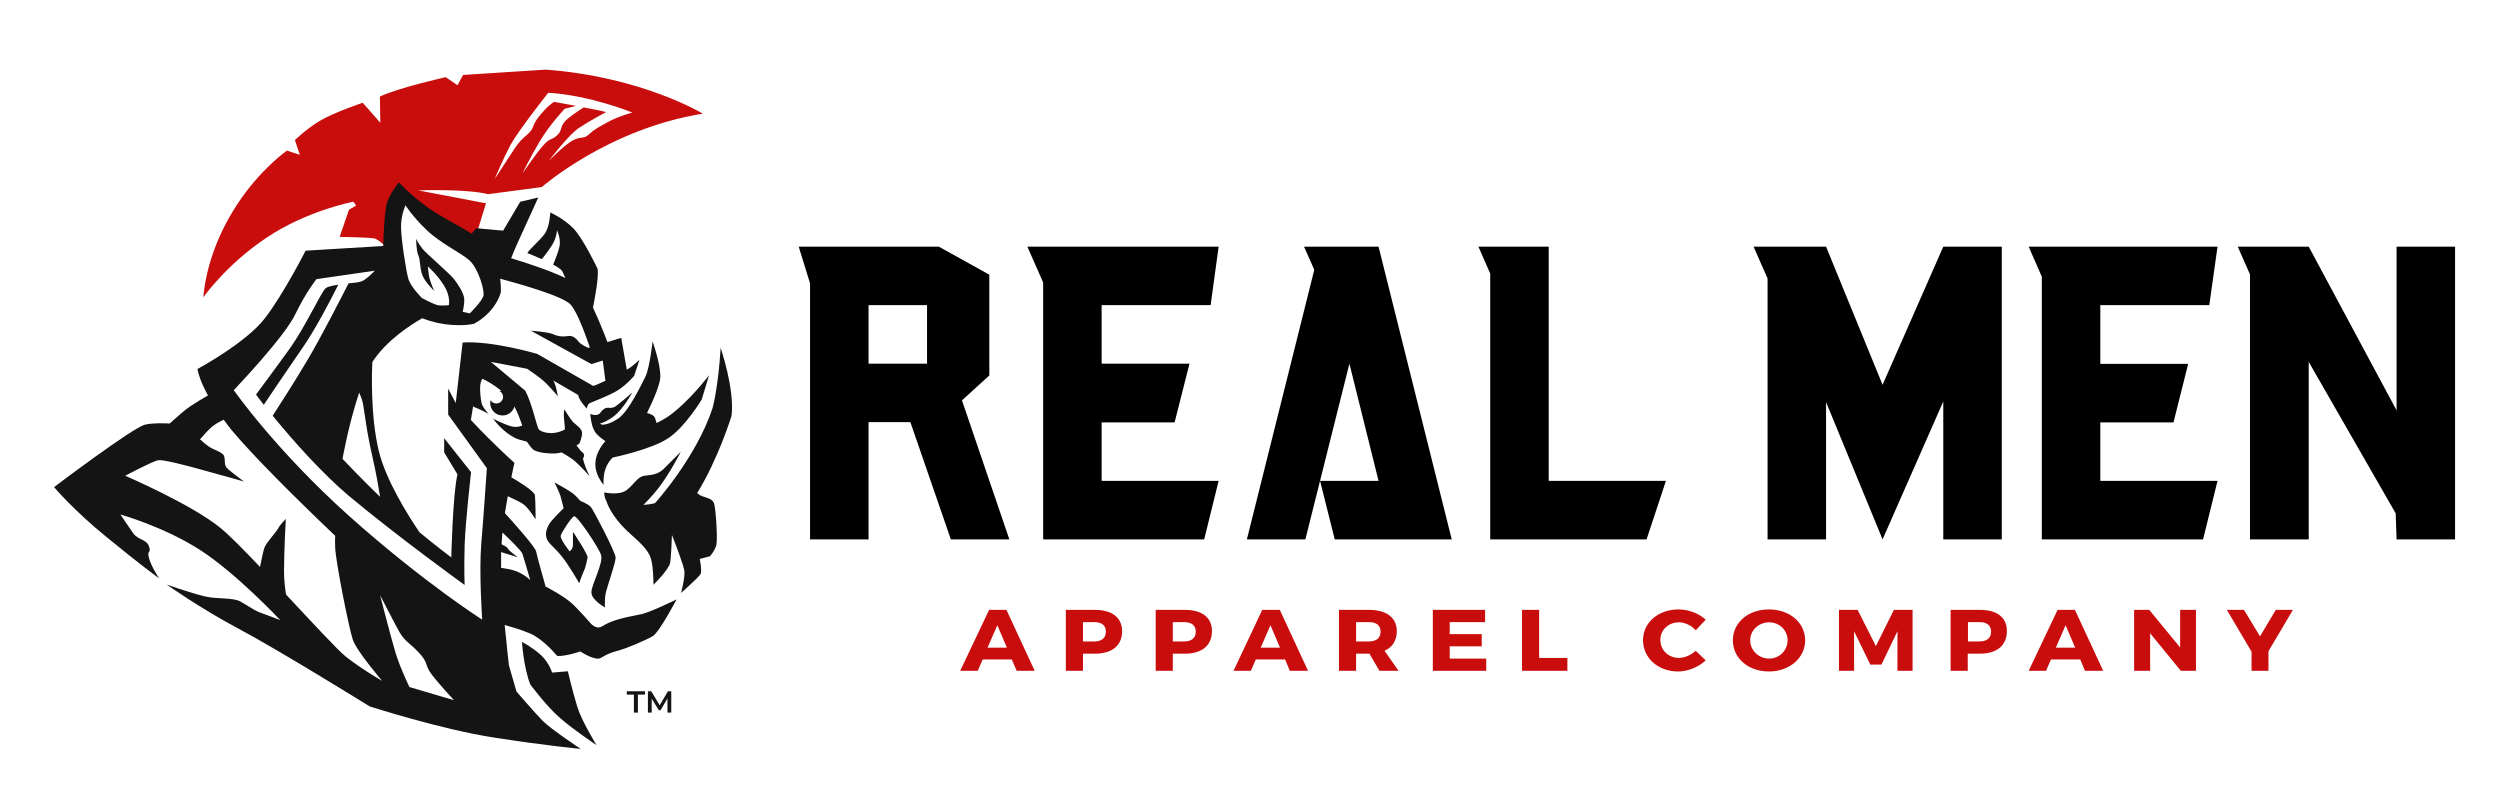 <svg version="1.2" xmlns="http://www.w3.org/2000/svg" viewBox="0 0 1124 364" width="1124" height="364">
	<title>HORIZONTAL_VERSION_-_REAL_MEN_-_SVG-svg</title>
	<style>
		.s0 { fill: #c90d0d } 
		.s1 { fill: #000000 } 
		.s2 { fill: #141414 } 
	</style>
	<g id="APPAREL_COMPANY">
		<path id="Layer" fill-rule="evenodd" class="s0" d="m441.8 296.5l-2.2 5.1h-7.9l13-27.4h7.8l12.7 27.4h-8.1l-2.2-5.1zm6.6-15.4l-4.4 10.1h8.7zm43.9-6.9c7.7 0 12.2 3.5 12.2 9.6 0 6.4-4.5 10.1-12.2 10.1h-5.4v7.7h-7.7v-27.4zm-5.4 14.2h5c3.4 0 5.3-1.5 5.3-4.4 0-2.9-1.9-4.3-5.3-4.3h-5zm45.8-14.2c7.7 0 12.2 3.4 12.2 9.5 0 6.5-4.5 10.2-12.2 10.2h-5.4v7.7h-7.7v-27.4zm-5.4 14.2h5c3.4 0 5.3-1.5 5.3-4.4 0-2.9-1.9-4.3-5.3-4.3h-5zm37.3 8.1l-2.2 5.1h-7.8l12.9-27.4h7.9l12.7 27.4h-8.2l-2.1-5.1zm6.6-15.4l-4.4 10.1h8.7zm44.5 12.8h-6v7.7h-7.7v-27.4h13.5c7.9 0 12.5 3.5 12.5 9.6 0 4.1-1.9 7.2-5.5 8.8l6.3 9h-8.6zm-0.3-5.5c3.4 0 5.3-1.5 5.3-4.4 0-2.9-1.9-4.3-5.3-4.3h-5.7v8.7zm36.4-3.3h14.4v5.5h-14.4v5.5h16.4v5.5h-24v-27.4h23.5v5.5h-15.9zm52.9 10.7v5.8h-20.4v-27.4h7.7v21.6zm62.2-17.2l-4.5 4.8c-1.9-2.2-4.9-3.6-7.5-3.6-4.8 0-8.4 3.4-8.4 7.9 0 4.6 3.6 8.1 8.4 8.1 2.5 0 5.4-1.3 7.5-3.2l4.5 4.3c-3.2 3-8 5-12.4 5-9.1 0-15.8-6.1-15.8-14.1 0-7.9 6.9-13.8 16-13.8 4.5 0 9.1 1.8 12.2 4.6zm44.7 9.3c0 7.9-7 14-16.3 14-9.3 0-16.2-6-16.2-14 0-8 6.9-13.9 16.2-13.9 9.3 0 16.3 5.9 16.3 13.9zm-24.7 0c0 4.6 3.9 8.2 8.5 8.2 4.6 0 8.3-3.6 8.3-8.2 0-4.6-3.7-8.1-8.3-8.1-4.6 0-8.5 3.5-8.5 8.1zm66.2 13.7v-17.8l-7.2 15h-5l-7.3-15v17.8h-6.8v-27.4h8.4l8.2 16.3 8.1-16.3h8.4v27.4zm37.1-27.4c7.7 0 12.1 3.4 12.1 9.5 0 6.5-4.5 10.2-12.1 10.2h-5.5v7.7h-7.7v-27.4zm-5.4 14.2h5.1c3.3 0 5.3-1.5 5.3-4.4 0-2.9-2-4.3-5.3-4.3h-5.1zm37.3 8.1l-2.2 5.1h-7.8l13-27.4h7.8l12.7 27.4h-8.2l-2.1-5.1zm6.6-15.4l-4.4 10.1h8.7zm51.8 20.5l-13.8-16.9v16.9h-7.2v-27.4h6.8l13.9 16.9v-16.9h7.1v27.4zm39.4 0h-7.6v-8.6l-11.1-18.8h7.7l7.2 11.9 7.1-11.9h7.7l-11 18.6c0 0 0 8.8 0 8.8z"/>
	</g>
	<g id="REAL_MEN">
		<path id="Layer" fill-rule="evenodd" class="s1" d="m432.5 180l21.3 62.5h-26.3l-18.2-52.7h-18.8v52.7h-26.3v-115.1l-5.1-16.5h63l22.7 12.6v45.3zm-15.7-42.8h-26.3v26.3h26.3zm78.5 0v26.3h39.5l-6.7 26.4h-32.8v26.3h52.6l-6.5 26.3h-72.4v-115.5l-7.1-16.1h86l-3.6 26.3zm449 0v26.4h39.5l-6.6 26.3h-32.9v26.3h52.7l-6.5 26.3h-72.5v-118.1l-5.9-13.5h84.9l-3.7 26.3zm-324.5-26.3l32.9 131.6h-52.6l-6.6-26.3h26.3l-13.1-52.7-19.8 79h-26.3l30.3-121.2-4.6-10.4h7.1l0.1 0.1v-0.1c0 0 26.3 0 26.3 0zm129.2 105.3l-8.7 26.3h-70.3v-119.5l-5.3-12.1h31.6v105.3zm124.7-105.3h26.3v131.6h-26.3v-62l-27.3 62-25.4-61.7v61.7h-26.3v-117.3l-6.3-14.3h32.6l25.4 62.1zm230.1 0v131.6h-26.3l-0.4-11.7-39.1-68.1v79.8h-26.4v-119.1l-5.5-12.5h31.9l39.5 73.6v-73.6z"/>
	</g>
	<g id="TM">
		<path id="Layer" class="s2" d="m300.3 310.8l-3.7 6.3-3.8-6.3h-1.5v9.6h1.7v-6.3l3.2 5.2h0.8l3.1-5.3v6.4h1.7v-9.6zm-18.5 1.5h3.2v8.1h1.8v-8.1h3.2v-1.5h-8.2z"/>
	</g>
	<g id="ICON">
		<g id="Layer">
			<path id="Layer" fill-rule="evenodd" class="s0" d="m106.7 91.8c10.2-15.6 22.3-24.1 22.3-24.1l5.8 1.9-2.2-6.6c0 0 4.7-4.7 10.9-8.5 6.2-3.8 19.6-8.3 19.6-8.3l7.9 9-0.2-11.8c8.5-4 29.6-8.7 29.6-8.7l5.3 3.6 2.5-4.6 37.1-2.4c43.4 3.2 70.7 19.8 70.7 19.8-42.6 6.8-72.4 33-72.4 33l-24.1 3.2c-10.2-2.5-31.5-1.7-31.5-1.7l30.5 5.8-5.3 17.2-10.3-2.8-8.3-5.9-11.7-9.8-2.7-1.5-1.1 5.1-5.9 16.9c0 0-2.8-2.6-4.5-3.3-1.7-0.6-16-0.8-16-0.8l4.2-12.2 3.2-1.9-1.2-1.7c0 0-20.5 3.8-38.8 16-18.3 12.1-28.7 27-28.7 27 1-11.3 5.1-26.4 15.3-41.9zm115.7-11.3c0 0 5.3-8.1 9.1-13.9 3.7-5.7 6.9-6.1 8.1-9.5 1.2-3.4 3.7-5.9 5.5-7.9 1.8-2 4-3.4 4-3.4 0 0 4.7 0.9 9.9 1.8l-5.1 1.3c0 0-6.5 6.8-11.2 14.6-4.7 7.9-7.8 14.5-7.8 14.5 0 0 6.3-9.3 9.4-12.7 3.1-3.5 3.8-2.2 6.1-4.4 2.4-2.2 1.3-3.3 3.3-6 1.7-2.1 6.8-5.4 8.8-6.6 4.8 0.9 9.2 1.8 10 2.1 0 0-7 3.7-11.9 6.9-5 3.2-13.9 15.1-13.9 15.1 0 0 7.5-7.8 11.3-9.5 3.8-1.8 4.4-0.2 6.9-2.6 2.6-2.4 4.4-3.2 9.1-5.8 4.8-2.5 10.3-3.9 10.3-3.9 0 0-18.6-7.7-37.8-8.9 0 0-13.6 17.2-17 23.5-3.4 6.4-7.1 15.3-7.1 15.3z"/>
			<path id="Layer" fill-rule="evenodd" class="s2" d="m313.6 221.4q-0.1 0.1-0.2 0.2c0.6 0.6 1.3 1.1 2.1 1.4 2.3 0.9 4.6 1.1 5.5 3.2 0.8 2 1.7 16.1 1.1 18.7-0.6 2.6-2.9 5.2-2.9 5.2l-4.6 1.2c0 0 1.2 5.5 0.3 6.9-0.9 1.5-8.7 8.4-8.7 8.4 0 0 1.8-6.6 1.5-9.8-0.2-2.2-3.5-10.9-5.6-16.3-0.1 3.5-0.4 10.2-0.8 12.5-0.6 3.2-7.5 9.9-7.5 9.9 0 0 0-8.4-1.2-11.9-1.1-3.5-4.3-6.6-8.9-10.7-3.8-3.3-9.1-9-11.1-15.1-1.2-2.3-0.9-3.8-0.9-3.8 0 0 6.8 1.5 10.1-1.1 3.4-2.7 4.9-6 7.9-6.4 3-0.4 5.9-0.4 8.6-3 2.6-2.6 7.8-7.8 7.8-7.8 0 0-4.9 9.7-10.1 16.4-2.6 3.3-5 5.8-6.7 7.5 1.7-0.1 3.4-0.3 5.2-0.8 0 0 18.3-20.1 25.8-42.5 0 0 2.6-9 3.7-27.3 0 0 6.4 18.7 4.9 30.6 0 0-6 19.4-15.3 34.4zm-25.1 54.7c3.8-0.8 15.7-6.6 15.7-6.6 0 0-7.8 14.8-10.7 16.5-2.9 1.7-11.5 5.5-15.9 6.6-4.3 1.2-4.9 1.8-7.5 3.2-2.6 1.5-9.2-2.9-9.2-2.9 0 0-6.7 2.3-10.4 2 0 0-6.1-7.5-12.2-10.1-3.8-1.6-8.5-3-11.4-3.8 1 10.1 1.9 18.1 1.9 18.1l3.4 11.8c0 0 7.9 9.2 11.8 13.2 3.9 3.9 17.1 12.6 17.1 12.6 0 0-15.4-1.4-39-5.1-23.6-3.6-55.9-14-55.9-14 0 0-41.3-25.6-58.7-34.8-17.5-9.3-32.6-20-32.6-20-0.1 0 13.7 4.8 18.5 5.6 4.8 0.9 11.5 0.3 14.6 2 3.1 1.7 6.2 3.9 8.4 4.8 2.3 0.8 9.6 3.6 9.6 3.6 0 0-20-21.3-36.3-31.7-16.3-10.4-35.6-15.8-35.6-15.8 0 0 3.3 4.8 5.6 8.2 2.2 3.4 6.2 2.8 7.3 6.2 1.1 3.3-1.1 1.4 0 5.3 1.1 3.9 4.5 9 4.5 9 0 0-8.2-5.9-23.3-18.3-15.2-12.3-23.9-22.7-23.9-22.7 0 0 35.7-27 41-28.1 3.6-0.8 8.3-0.6 11-0.5 3.1-2.8 7-6.3 9.5-7.9 2.7-1.8 5.6-3.5 7.7-4.7-4.3-7.8-4.7-11.9-4.7-11.9 0 0 21.7-11.7 30.2-22.7 8.5-11 18.4-30.5 18.4-30.5l34.9-2.1c0.1-7.2 0.8-15.3 1.4-18.3 0.9-4.8 5.7-10.3 5.7-10.3 0 0 4.8 5.5 13.5 11.7 5.1 3.6 12.9 7.4 19.2 11.4v-0.1l2-2.4 12.1 1.1 7.7-13 8.1-1.9c0 0-6.4 14-9.2 20.2-1.2 2.6-2.2 5.1-3 7.1 6.3 1.9 17.1 5.4 24.4 8.9-0.4-1-1-2.1-1.5-3.2-0.5-0.7-2-1.8-4-2.8 0.9-2.2 2.4-6 2.9-8.4 0.6-3.5-1.2-7.1-1.2-7.1 0 0-0.1 2.8-1.5 5.4-0.9 2-3.8 5.8-5.3 7.6-3.4-1.5-6.5-2.7-6.5-2.7 0.7-1.6 5.5-5.5 7.8-8.7 2.3-3.2 2.5-9.6 2.5-9.6 0 0 6.2 2.8 10.5 7.3 4.4 4.6 10.8 18.1 10.8 18.1 0.5 4-1.2 12.8-2.1 17.4 2.5 5.3 5 11.5 6.5 15.5l6.2-1.9 2.5 14.3q0.8-0.4 1.2-0.7c1.9-1.3 4.5-3.7 4.5-3.7l-2.4 7.2c0 0-3.4 4-7.2 6.4-3.7 2.4-11.7 5.3-12.8 5.9-1 0.5-1.3 2.4-1.3 2.4 0 0-3.8-4.1-3.8-6.1l-11.2-6.5q0.2 0.3 0.3 0.6c1.2 2.7 1.5 5.7 1.7 6.4 0 0-2.9-3.4-5.4-5.9-2.5-2.5-8.4-6.4-8.4-6.4l-16.3-3.1c3.7 3.1 8.8 7.4 15.5 13 3 5.7 5.2 16.3 6 17.3 0.7 1 5.7 3.2 11.6 0.2 0.7-0.3-1-6.7 0-9.1 0 0 2.5 4.2 3.9 5.7 1.5 1.4 4 2.9 4 4.9 0 2-1.2 4.7-1.2 4.7 0 0-0.5 0.4-1.3 0.9 0.4 0.5 0.8 1 1.2 1.5 0.8 1.4 2.4 1.8 2.2 3.1-0.2 1.4-0.9 0.3 0 3.2 0.9 2.9 2.5 6 2.5 6 0 0-4.5-5.1-7.4-7.4-1.5-1.1-3.6-2.4-5.2-3.3-1.1 0.3-2.3 0.5-3.4 0.5-5.4 0-8.4-1-9.4-1.8-0.8-0.6-2.3-2.8-2.8-3.5-1.5-0.4-3.1-0.9-3.9-1.1-1.5-0.4-4.7-2.4-6.8-4.3-2.2-1.9-4.5-4.9-4.5-4.9 0 0 5.7 2.8 8.3 3.4 2.2 0.6 4.3-0.1 4.8-0.4-0.9-2.7-2.1-5.8-3.5-8.5-0.7 2.3-2.8 4-5.4 4-3 0-5.5-2.5-5.5-5.6q0-0.7 0.1-1.3c0.5 0.9 1.5 1.5 2.7 1.5 1.6 0 3-1.3 3-3 0-1.1-0.7-2.1-1.6-2.6q0.4-0.1 0.8-0.1c-3.3-2.7-6.7-4.6-8.5-5.4-0.1 0.1-0.8 1-1 3-0.2 2.1 0.2 6 0.6 7.9 0.4 1.9 3.2 4.9 3.2 4.9 0 0-3-1.7-5.3-2.6q-1-0.3-1.7-0.8l-1 6.1c10.3 11.1 19.6 19.3 19.6 19.3 0 0-0.6 2.5-1.4 6.5 3.1 1.8 10.4 6.2 10.6 8.1 0.3 2.5 0.3 10.8 0.3 10.8 0 0-3.3-5.3-5.5-6.8-1.2-0.9-4.4-2.4-7-3.6-0.4 2.4-0.9 5-1.3 7.6 4.6 5 13.5 15.2 14 17.1 0.5 2.6 4.3 15.9 4.3 15.9 0 0 9 4.6 12.7 8.4 3.8 3.8 7.5 8.1 7.5 8.1 0 0 2.6 3.1 5.2 1.4 4.7-3 10.5-4 17.8-5.5zm-108.2-174.2c0 5.3 2.3 20.4 3.4 23.8 1.2 3.5 6 8.3 6 8.3 0 0 4.3 2.3 6.4 3 2 0.7 5.7 0.2 5.7 0.2 0 0 0.9-3.9-2.1-8.7-2.9-4.8-7.3-8.7-7.3-8.7 0 0 0.2 3.2 0.7 5.3 0.5 2 2.1 5.7 2.1 5.7 0 0-4.2-4.1-5.3-7.1-1.2-3-0.9-6.9-1.8-8.9-1-2.1-1-7.4-1-7.4 0 0 1 2.1 2.8 4.4 1.8 2.3 12.6 11.4 14.4 13.9 1.9 2.6 4.1 5.8 4.4 8.5 0.2 2.8-0.7 6-0.7 6l3.2 0.7c0 0 5.7-5.5 6.2-8.1 0.4-2.5-2.3-12.1-6.4-15.8-4.2-3.6-13.1-7.7-19.3-13.7-6.2-5.9-9.4-11-9.4-11 0 0-2 4.3-2 9.6zm-75.2 73.5c0 0 18.8 27 52.1 56.8 33.3 29.7 59.6 46.4 59.6 46.4 0 0-1.5-21.3-0.4-34.4 1.1-13.1 2.5-33.7 2.5-33.7l-17.4-24.1v-11.7l3.4 6.5 3.1-27.2c13.2-0.9 33.5 5.1 33.5 5.1l25.2 14.4c0.7-0.1 2.9-1.1 5.5-2.3l-1.2-9.1-5.1 1.6-27.2-15c0 0 7.7 0.5 10.1 1.6 2.4 1.1 4.8 1.1 6.4 0.8 1.6-0.3 3.2 0.3 4.6 2.1 1.3 1.9 4.8 3.2 4.8 3.2l0.6-0.2c-1.8-5.2-5.5-15.7-8.6-19.2-3.5-4-24.4-9.7-31.7-11.7 0.4 3.5 0.3 6.1 0.3 6.1-3 9.9-12.2 14.2-12.2 14.2 0 0-6.4 1.6-16.2-0.4-2.6-0.6-4.9-1.3-7-2.1-4.9 2.8-16 9.8-22.4 19.7-0.2 4.2-0.9 24.2 2.9 39.9 3.2 13.3 13.4 29.4 18.3 36.6 8.2 6.8 14.3 11.3 14.3 11.3 0 0 0.7-29.1 2.8-37.3l-6-9.9v-6.4l12.1 15.3c0 0-2.5 21.6-2.9 32.9-0.3 11.4 0 17.8 0 17.8 0 0-30.1-21.7-52.1-40.1-11.7-9.9-24.6-24.2-34.2-36 3-4.6 9.9-15.3 15.8-25.3 6.1-10.3 14.8-27.3 18.3-34.2 2.5-0.2 4.8-0.5 5.8-0.9 2-0.7 4.6-3.3 6-4.8l-26.2 3.8c0 0-4.6 5.6-9.6 15.9-4.9 10.3-27.6 34-27.6 34zm48.9 30.9c0 0 8 8.5 16.9 17.1-0.7-4.3-1.7-10.3-3.4-17.8-3.6-15.6-3.6-23.1-5-26.6q-0.5-1.3-1-2.5c-4.8 14.3-7.5 29.8-7.5 29.8zm17.8 99.8c0 0-11.6-13.5-13.2-18.6-1.7-5-7.6-34.5-7.9-41.3-0.1-2-0.1-3.8 0-5.3-18.5-17.6-37.7-36.8-46.7-47.7-1.2-1.6-2.4-3-3.4-4.5-1.9 0.9-4.5 2.2-6.4 4.2-1.4 1.3-2.9 3.1-4.3 4.7l0.9 0.6c0 0 0 0.3 2.6 2.2 2.5 2 6.4 2.6 7.3 4.5 0.8 2-0.3 4.2 1.7 5.9 1.9 1.7 7.3 5.7 7.3 5.7 0 0-10.1-2.9-18.3-5.1-8.1-2.3-18-4.8-20.2-4.5-2.3 0.3-14.9 7-14.9 7 0 0 30 12.9 43 23.6 4.1 3.4 10.5 9.9 17.6 17.4 0.7-3.4 1.5-7.3 2-8.7 1.2-2.8 5.4-7 6.2-8.7 0.9-1.7 3.4-4.2 3.4-4.2 0 0-0.8 14.6-0.8 23.6 0 3.5 0.4 7.2 0.9 10.4 11.9 12.7 23.3 25.1 27.1 28.1 7.6 5.9 16.1 10.7 16.1 10.7zm32.3 8.7c0 0-7.6-8.2-10.4-12.1-2.8-3.9-1.1-4.8-5.4-9.3-4.2-4.5-6.1-4.8-8.7-9.2-2.5-4.5-8.7-16.6-8.7-16.6 0 0 4.8 18.8 7 26.1 2.3 7.3 6.2 15.2 6.2 15.2zm34.3-54c0 0-2.9-10.1-3.5-11.8-0.4-1.3-6-6.8-9-9.6q-0.2 2.7-0.4 5.3c1 0.5 2.2 1.1 2.5 1.5 0.7 0.8 0.7 1.1 1.6 1.8 0.9 0.8 3.3 2.6 3.3 2.6 0 0-4.9-1.6-6.1-1.9-0.3-0.1-0.9-0.3-1.5-0.5q0 0.5 0 1c0 1.9 0 3.9 0 6.1 2.1 0.3 4.7 0.7 6.7 1.5 3.8 1.4 6.4 4 6.4 4zm34.1 5.2c-0.8 2.8-0.5 7.1-0.5 7.1 0 0-6.1-3.3-6.1-6.8 0-3.5 5.6-13.3 4.3-16.9-1.2-3.5-10.8-17.8-12.1-17.3-1.2 0.5-5.7 7.3-6 8.8-0.3 1.5 4 7 4 7 0 0 1.5-1 1.5-3 0-2 0-5.8 0-5.8 0 0 6.8 10.1 6.6 11.6-0.3 1.5-1 4.8-1.8 6.3-0.7 1.5-2 5.2-2 5.2 0 0-4.5-8-8-12.3-3.6-4.3-5.8-5.5-6.6-7.8-0.7-2.3-0.2-4 1-6.3 1.3-2.2 6.6-7.3 6.6-7.3 0 0-0.8-3.5-1.5-5.8-0.8-2.2-2.6-5.8-2.6-5.8 0 0 6.1 3.3 7.8 4.6 1.8 1.2 3.8 3.7 3.8 3.7 0 0 3.5 1.3 4.8 2.8 1.2 1.5 11.1 20.4 11.1 22.7 0 2.2-3.6 12.5-4.3 15.3zm17.7-96.7c1.9-3.8 3.2-15.8 3.2-15.8 0 0 3.5 9.6 3.5 15.8 0 3.3-3.1 10.5-6 16.4 1.2 0.3 3.1 0.9 3.6 2.2 0.2 0.7 0.5 1.6 0.7 2.3 1.8-0.9 3.5-1.8 5-2.8 9.3-6.4 18.6-18.7 18.6-18.7l-3.3 10.9c0 0-7.1 11.9-14.6 17.1-7.4 5.3-25.4 9-25.4 9 0 0-2.2 1.9-3.3 5.2-1.2 3.4-0.8 7.1-0.8 7.1 0 0-4.1-4.5-3.7-10.1 0.3-4.6 3.4-8.4 4.5-9.6-1.4-0.9-3.8-2.6-4.9-4.5-1.6-2.7-1.9-7.7-1.9-7.7 0 0 2.9 1.3 4.3-0.3 1.3-1.6 1.8-2.1 2.9-2.4 1.1-0.3 2.4 0.5 4.3-0.8 1.8-1.3 7.4-6.1 7.4-6.1 0 0-4 7.2-8 10.4-2.9 2.3-5.3 3.2-6.5 3.5 0.4 0.3 0.7 0.5 0.7 0.5 0 0 2.6 0.5 7.4-2.7 4.8-3.2 10.4-15.2 12.3-18.9zm-154.6-12.3c-6.5 9.4-14.2 20.8-17 25q-1.9-2.4-3.5-4.6c2.9-3.9 9.8-13.2 15.2-20.7 7.1-10 13.8-24.8 16-27 0.8-0.8 3.1-1.3 5.8-1.7-3.1 6.2-10.3 20.2-16.5 29zm123.9 160.6c1.9 6.4 8.7 17.4 8.7 17.4 0 0-10.1-6.7-16.3-12.1-6.2-5.3-13.5-15.2-13.5-15.2-3.1-8.1-3.7-19.1-3.7-19.1 0 0 4.5 2.3 8.5 5.9 3.9 3.7 5 7.9 5 7.9l7.1-0.6c0 0 2.2 9.3 4.2 15.8z"/>
		</g>
	</g>
</svg>